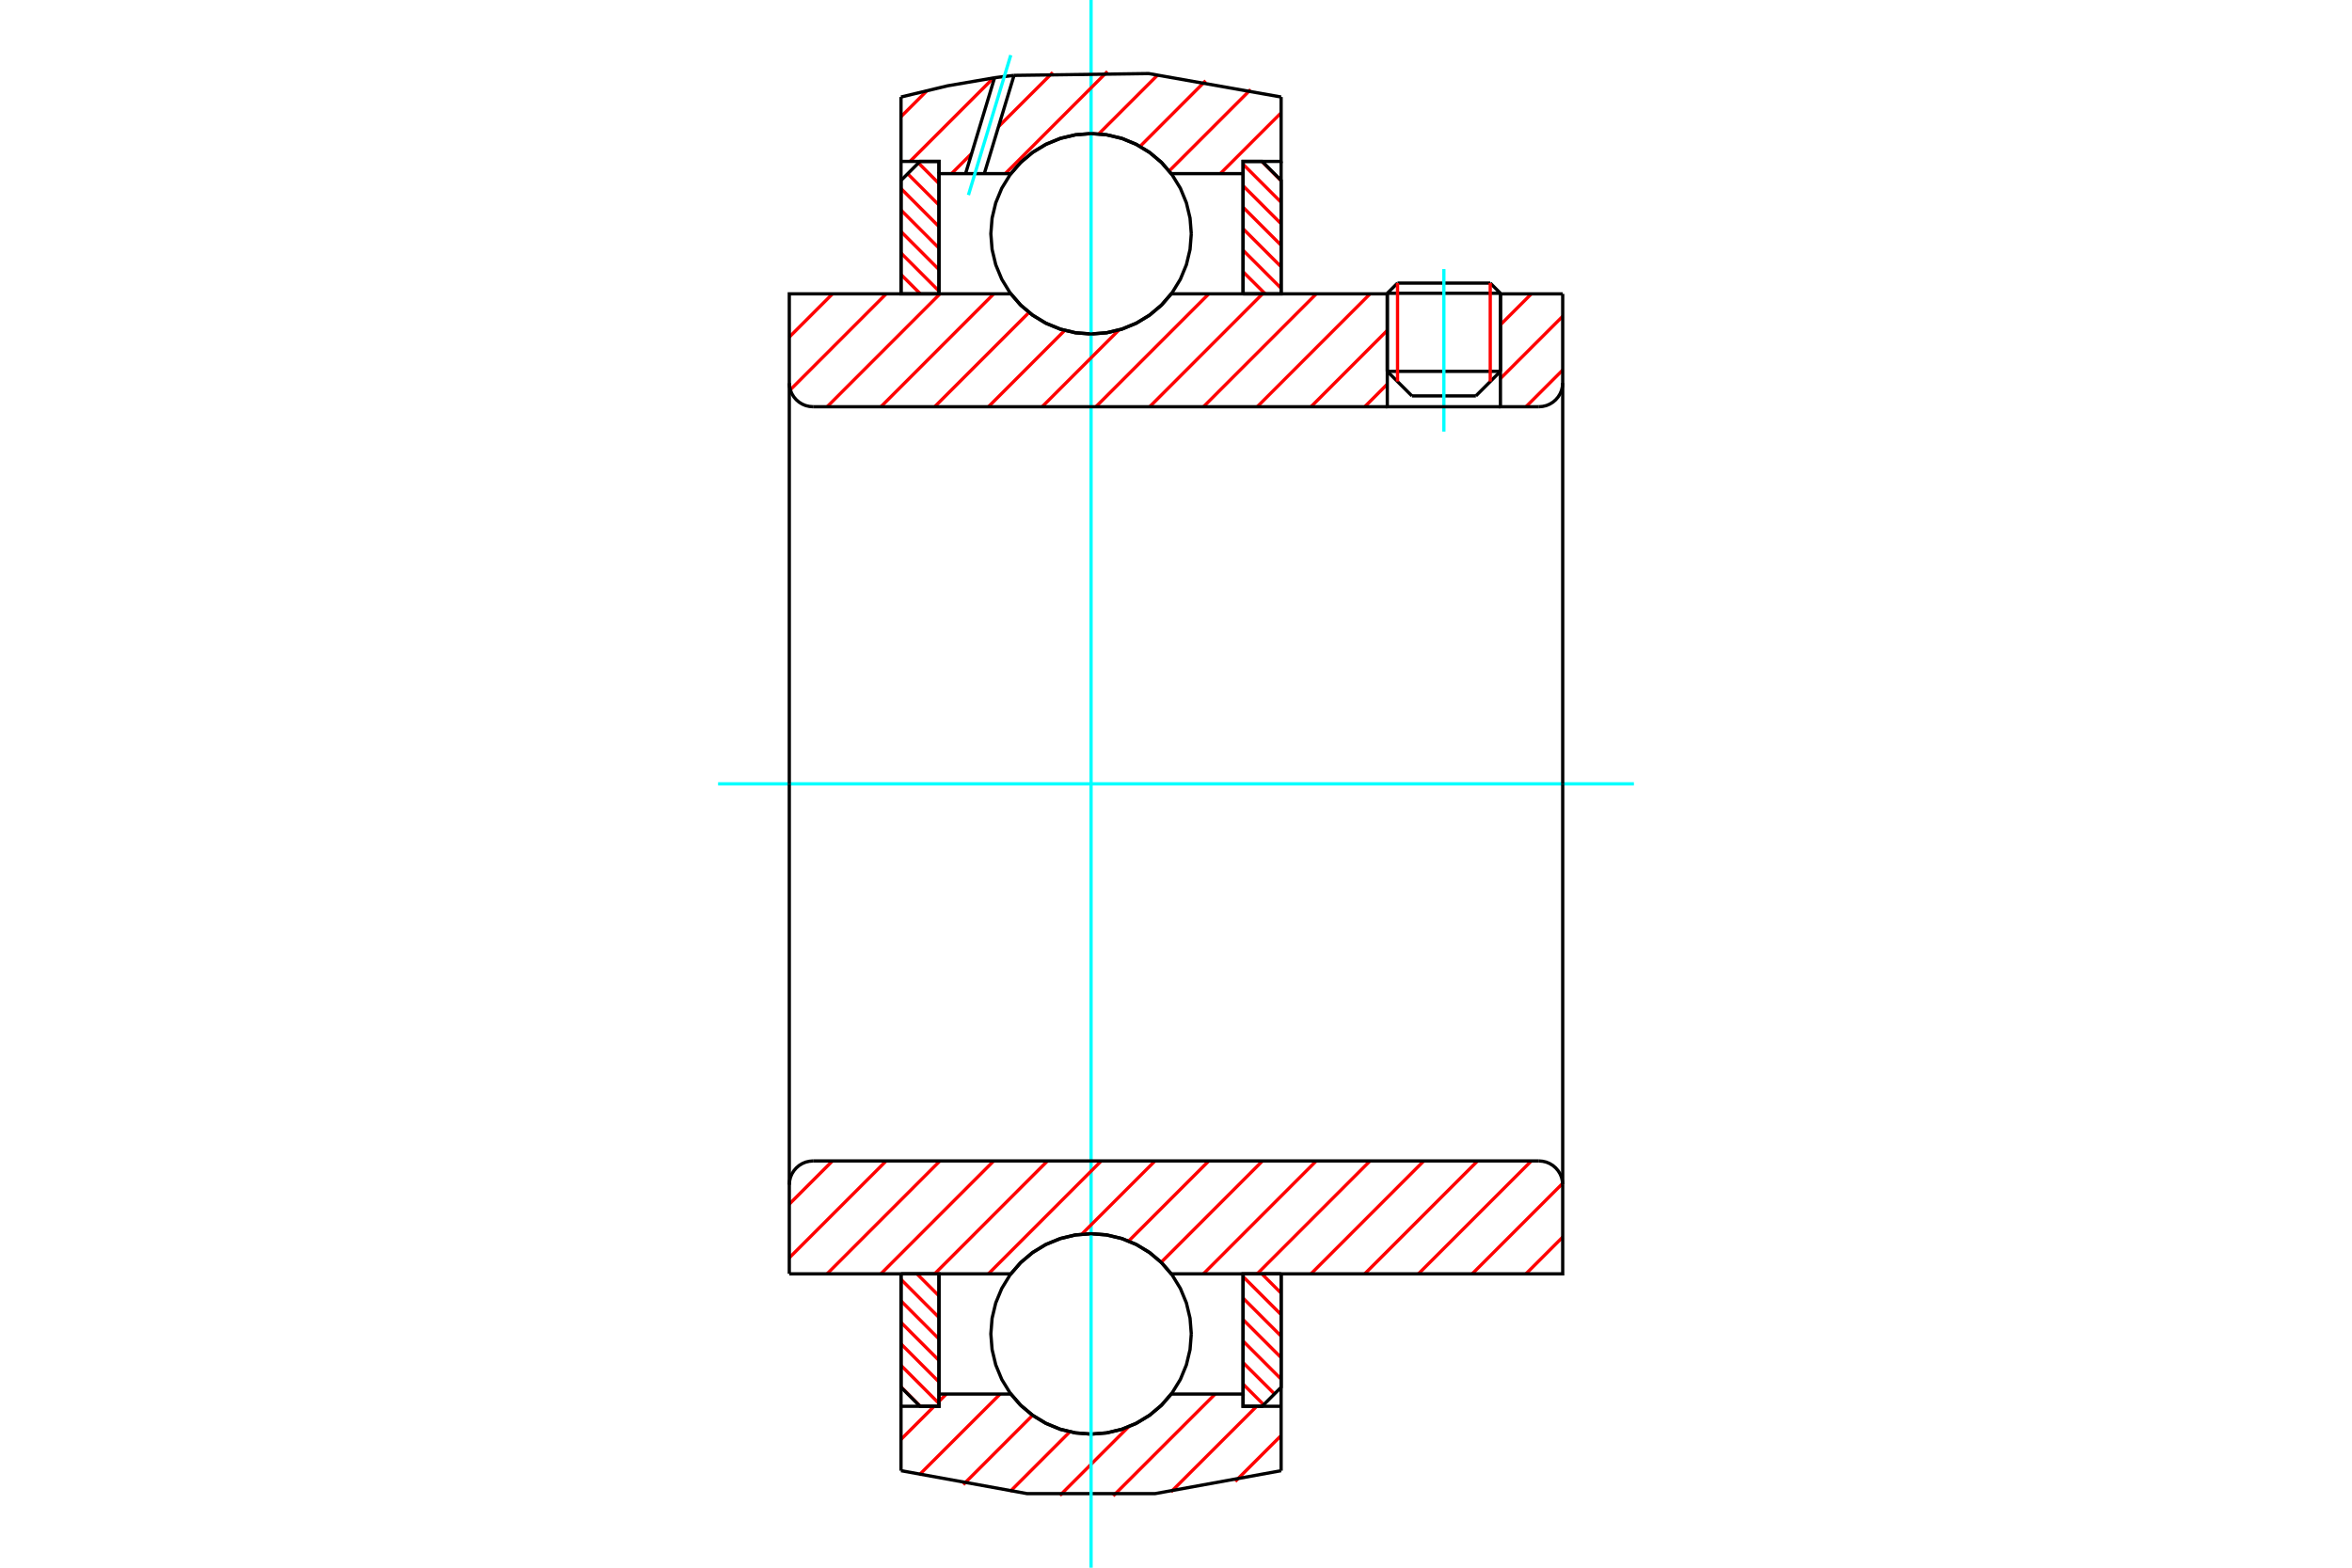 <?xml version="1.0" standalone="no"?>
<!DOCTYPE svg PUBLIC "-//W3C//DTD SVG 1.1//EN"
	"http://www.w3.org/Graphics/SVG/1.1/DTD/svg11.dtd">
<svg xmlns="http://www.w3.org/2000/svg" height="100%" width="100%" viewBox="0 0 36000 24000">
	<rect x="-1800" y="-1200" width="39600" height="26400" style="fill:#FFF"/>
	<g style="fill:none; fill-rule:evenodd" transform="matrix(1 0 0 1 0 0)">
		<g style="fill:none; stroke:#000; stroke-width:50; shape-rendering:geometricPrecision">
			<line x1="22966" y1="4490" x2="21234" y2="4490"/>
			<line x1="21391" y1="4334" x2="22810" y2="4334"/>
			<line x1="21234" y1="5685" x2="22966" y2="5685"/>
			<line x1="22590" y1="6061" x2="21611" y2="6061"/>
			<line x1="21391" y1="4334" x2="21234" y2="4490"/>
			<line x1="22966" y1="4490" x2="22810" y2="4334"/>
			<line x1="22590" y1="6061" x2="22966" y2="5685"/>
			<line x1="21234" y1="5685" x2="21611" y2="6061"/>
			<line x1="21234" y1="4490" x2="21234" y2="5685"/>
			<line x1="22966" y1="5685" x2="22966" y2="4490"/>
		</g>
		<g style="fill:none; stroke:#0FF; stroke-width:50; shape-rendering:geometricPrecision">
			<line x1="22100" y1="6607" x2="22100" y2="4119"/>
		</g>
		<g style="fill:none; stroke:#F00; stroke-width:50; shape-rendering:geometricPrecision">
			<line x1="22810" y1="4334" x2="22810" y2="5841"/>
			<line x1="21391" y1="5841" x2="21391" y2="4334"/>
			<line x1="13791" y1="21232" x2="14087" y2="21529"/>
			<line x1="13791" y1="20903" x2="14372" y2="21485"/>
			<line x1="13791" y1="20574" x2="14372" y2="21156"/>
			<line x1="13791" y1="20245" x2="14372" y2="20827"/>
			<line x1="13791" y1="19916" x2="14372" y2="20498"/>
			<line x1="13791" y1="19587" x2="14372" y2="20169"/>
			<line x1="14034" y1="19501" x2="14372" y2="19839"/>
			<line x1="14363" y1="19501" x2="14372" y2="19510"/>
		</g>
		<g style="fill:none; stroke:#000; stroke-width:50; shape-rendering:geometricPrecision">
			<polyline points="13791,19501 13791,21238 14082,21529 14372,21529 14372,19501 13791,19501"/>
		</g>
		<g style="fill:none; stroke:#0FF; stroke-width:50; shape-rendering:geometricPrecision">
			<line x1="10991" y1="12000" x2="25009" y2="12000"/>
		</g>
		<g style="fill:none; stroke:#F00; stroke-width:50; shape-rendering:geometricPrecision">
			<line x1="13791" y1="4203" x2="14087" y2="4499"/>
			<line x1="13791" y1="3874" x2="14372" y2="4456"/>
			<line x1="13791" y1="3545" x2="14372" y2="4127"/>
			<line x1="13791" y1="3216" x2="14372" y2="3798"/>
			<line x1="13791" y1="2887" x2="14372" y2="3469"/>
			<line x1="13893" y1="2660" x2="14372" y2="3139"/>
			<line x1="14058" y1="2495" x2="14372" y2="2810"/>
			<line x1="14363" y1="2471" x2="14372" y2="2481"/>
		</g>
		<g style="fill:none; stroke:#000; stroke-width:50; shape-rendering:geometricPrecision">
			<polyline points="14372,4499 14372,2471 14082,2471 13791,2762 13791,4499 14372,4499"/>
		</g>
		<g style="fill:none; stroke:#F00; stroke-width:50; shape-rendering:geometricPrecision">
			<line x1="19313" y1="19501" x2="19609" y2="19797"/>
			<line x1="19027" y1="19544" x2="19609" y2="20126"/>
			<line x1="19027" y1="19873" x2="19609" y2="20455"/>
			<line x1="19027" y1="20202" x2="19609" y2="20784"/>
			<line x1="19027" y1="20531" x2="19609" y2="21113"/>
			<line x1="19027" y1="20861" x2="19507" y2="21340"/>
			<line x1="19027" y1="21190" x2="19342" y2="21505"/>
			<line x1="19027" y1="21519" x2="19037" y2="21529"/>
		</g>
		<g style="fill:none; stroke:#000; stroke-width:50; shape-rendering:geometricPrecision">
			<polyline points="19609,19501 19609,21238 19318,21529 19027,21529 19027,19501 19609,19501"/>
		</g>
		<g style="fill:none; stroke:#F00; stroke-width:50; shape-rendering:geometricPrecision">
			<line x1="19313" y1="2471" x2="19609" y2="2768"/>
			<line x1="19027" y1="2515" x2="19609" y2="3097"/>
			<line x1="19027" y1="2844" x2="19609" y2="3426"/>
			<line x1="19027" y1="3173" x2="19609" y2="3755"/>
			<line x1="19027" y1="3502" x2="19609" y2="4084"/>
			<line x1="19027" y1="3831" x2="19609" y2="4413"/>
			<line x1="19027" y1="4161" x2="19366" y2="4499"/>
			<line x1="19027" y1="4490" x2="19037" y2="4499"/>
		</g>
		<g style="fill:none; stroke:#000; stroke-width:50; shape-rendering:geometricPrecision">
			<polyline points="19027,4499 19027,2471 19318,2471 19609,2762 19609,4499 19027,4499"/>
			<polyline points="18234,3579 18215,3339 18159,3105 18067,2882 17941,2677 17785,2494 17602,2338 17396,2212 17174,2120 16940,2064 16700,2045 16460,2064 16226,2120 16003,2212 15798,2338 15615,2494 15459,2677 15333,2882 15241,3105 15185,3339 15166,3579 15185,3819 15241,4053 15333,4275 15459,4481 15615,4664 15798,4820 16003,4946 16226,5038 16460,5094 16700,5113 16940,5094 17174,5038 17396,4946 17602,4820 17785,4664 17941,4481 18067,4275 18159,4053 18215,3819 18234,3579"/>
			<polyline points="18234,20421 18215,20181 18159,19947 18067,19725 17941,19519 17785,19336 17602,19180 17396,19054 17174,18962 16940,18906 16700,18887 16460,18906 16226,18962 16003,19054 15798,19180 15615,19336 15459,19519 15333,19725 15241,19947 15185,20181 15166,20421 15185,20661 15241,20895 15333,21118 15459,21323 15615,21506 15798,21662 16003,21788 16226,21880 16460,21936 16700,21955 16940,21936 17174,21880 17396,21788 17602,21662 17785,21506 17941,21323 18067,21118 18159,20895 18215,20661 18234,20421"/>
		</g>
		<g style="fill:none; stroke:#F00; stroke-width:50; shape-rendering:geometricPrecision">
			<line x1="19609" y1="21977" x2="18907" y2="22679"/>
			<line x1="19235" y1="21529" x2="17924" y2="22839"/>
			<line x1="18599" y1="21342" x2="17039" y2="22901"/>
			<line x1="17274" y1="21843" x2="16223" y2="22894"/>
			<line x1="16375" y1="21920" x2="15461" y2="22834"/>
			<line x1="15805" y1="21667" x2="14744" y2="22728"/>
			<line x1="15308" y1="21342" x2="14067" y2="22582"/>
			<line x1="14485" y1="21342" x2="14372" y2="21454"/>
			<line x1="14298" y1="21529" x2="13791" y2="22036"/>
		</g>
		<g style="fill:none; stroke:#000; stroke-width:50; shape-rendering:geometricPrecision">
			<polyline points="19609,19501 19609,21529 19609,22515"/>
			<polyline points="13791,22515 15720,22866 17680,22866 19609,22515"/>
			<polyline points="13791,22515 13791,21529 14372,21529 14372,21342 14372,19501"/>
			<polyline points="14372,21342 15472,21342 15629,21520 15811,21671 16014,21793 16233,21883 16464,21937 16700,21955 16936,21937 17167,21883 17386,21793 17589,21671 17771,21520 17927,21342 19027,21342 19027,19501"/>
			<polyline points="19027,21342 19027,21529 19609,21529"/>
			<line x1="13791" y1="21529" x2="13791" y2="19501"/>
		</g>
		<g style="fill:none; stroke:#0FF; stroke-width:50; shape-rendering:geometricPrecision">
			<line x1="16700" y1="24000" x2="16700" y2="0"/>
		</g>
		<g style="fill:none; stroke:#F00; stroke-width:50; shape-rendering:geometricPrecision">
			<line x1="19609" y1="1727" x2="18678" y2="2658"/>
			<line x1="19142" y1="1371" x2="17895" y2="2618"/>
			<line x1="18454" y1="1236" x2="17450" y2="2241"/>
			<line x1="17726" y1="1142" x2="16818" y2="2050"/>
			<line x1="16951" y1="1094" x2="15387" y2="2658"/>
			<line x1="16114" y1="1109" x2="15284" y2="1938"/>
			<line x1="14872" y1="2350" x2="14564" y2="2658"/>
			<line x1="15206" y1="1193" x2="13928" y2="2471"/>
			<line x1="14188" y1="1389" x2="13791" y2="1786"/>
		</g>
		<g style="fill:none; stroke:#000; stroke-width:50; shape-rendering:geometricPrecision">
			<polyline points="13791,4499 13791,2471 13791,1485"/>
			<polyline points="15223,1190 14502,1314 13791,1485"/>
			<polyline points="15521,1154 15372,1171 15223,1190"/>
			<polyline points="19609,1485 17581,1126 15521,1154"/>
			<polyline points="19609,1485 19609,2471 19027,2471 19027,2658 19027,4499"/>
			<polyline points="19027,2658 17927,2658 17771,2480 17589,2329 17386,2207 17167,2117 16936,2063 16700,2045 16464,2063 16233,2117 16014,2207 15811,2329 15629,2480 15472,2658 15066,2658 14779,2658 14372,2658 14372,4499"/>
			<polyline points="14372,2658 14372,2471 13791,2471"/>
			<line x1="19609" y1="2471" x2="19609" y2="4499"/>
		</g>
		<g style="fill:none; stroke:#0FF; stroke-width:50; shape-rendering:geometricPrecision">
			<line x1="14823" y1="2986" x2="15471" y2="844"/>
		</g>
		<g style="fill:none; stroke:#000; stroke-width:50; shape-rendering:geometricPrecision">
			<line x1="14779" y1="2658" x2="15223" y2="1190"/>
			<line x1="15066" y1="2658" x2="15521" y2="1154"/>
		</g>
		<g style="fill:none; stroke:#F00; stroke-width:50; shape-rendering:geometricPrecision">
			<line x1="23919" y1="18939" x2="23357" y2="19501"/>
			<line x1="23918" y1="18117" x2="22534" y2="19501"/>
			<line x1="23439" y1="17773" x2="21711" y2="19501"/>
			<line x1="22616" y1="17773" x2="20889" y2="19501"/>
			<line x1="21793" y1="17773" x2="20066" y2="19501"/>
			<line x1="20970" y1="17773" x2="19243" y2="19501"/>
			<line x1="20147" y1="17773" x2="18420" y2="19501"/>
			<line x1="19324" y1="17773" x2="17773" y2="19325"/>
			<line x1="18502" y1="17773" x2="17275" y2="19000"/>
			<line x1="17679" y1="17773" x2="16558" y2="18894"/>
			<line x1="16856" y1="17773" x2="15129" y2="19501"/>
			<line x1="16033" y1="17773" x2="14306" y2="19501"/>
			<line x1="15210" y1="17773" x2="13483" y2="19501"/>
			<line x1="14387" y1="17773" x2="12660" y2="19501"/>
			<line x1="13564" y1="17773" x2="12081" y2="19256"/>
			<line x1="12742" y1="17773" x2="12081" y2="18434"/>
		</g>
		<g style="fill:none; stroke:#000; stroke-width:50; shape-rendering:geometricPrecision">
			<line x1="12081" y1="12000" x2="12081" y2="19501"/>
			<polyline points="12445,17773 12388,17778 12332,17791 12280,17813 12231,17843 12188,17880 12151,17923 12121,17972 12099,18024 12086,18080 12081,18137"/>
			<line x1="12445" y1="17773" x2="23555" y2="17773"/>
			<polyline points="23919,18137 23914,18080 23901,18024 23879,17972 23849,17923 23812,17880 23769,17843 23720,17813 23668,17791 23612,17778 23555,17773"/>
			<polyline points="23919,18137 23919,19501 23337,19501 17927,19501 17771,19323 17589,19171 17386,19049 17167,18960 16936,18905 16700,18887 16464,18905 16233,18960 16014,19049 15811,19171 15629,19323 15472,19501 12663,19501 12081,19501"/>
			<line x1="23919" y1="12000" x2="23919" y2="18137"/>
		</g>
		<g style="fill:none; stroke:#F00; stroke-width:50; shape-rendering:geometricPrecision">
			<line x1="23919" y1="5665" x2="23357" y2="6227"/>
			<line x1="23919" y1="4842" x2="22966" y2="5795"/>
			<line x1="23439" y1="4499" x2="22966" y2="4972"/>
			<line x1="21234" y1="5881" x2="20889" y2="6227"/>
			<line x1="21234" y1="5058" x2="20066" y2="6227"/>
			<line x1="20970" y1="4499" x2="19243" y2="6227"/>
			<line x1="20147" y1="4499" x2="18420" y2="6227"/>
			<line x1="19324" y1="4499" x2="17597" y2="6227"/>
			<line x1="18502" y1="4499" x2="16774" y2="6227"/>
			<line x1="17126" y1="5052" x2="15951" y2="6227"/>
			<line x1="16297" y1="5058" x2="15129" y2="6227"/>
			<line x1="15750" y1="4783" x2="14306" y2="6227"/>
			<line x1="15210" y1="4499" x2="13483" y2="6227"/>
			<line x1="14387" y1="4499" x2="12660" y2="6227"/>
			<line x1="13564" y1="4499" x2="12097" y2="5967"/>
			<line x1="12742" y1="4499" x2="12081" y2="5160"/>
		</g>
		<g style="fill:none; stroke:#000; stroke-width:50; shape-rendering:geometricPrecision">
			<line x1="23919" y1="12000" x2="23919" y2="4499"/>
			<polyline points="23555,6227 23612,6222 23668,6209 23720,6187 23769,6157 23812,6120 23849,6077 23879,6028 23901,5976 23914,5920 23919,5863"/>
			<polyline points="23555,6227 22966,6227 22966,4499"/>
			<polyline points="22966,6227 21234,6227 21234,4499"/>
			<line x1="21234" y1="6227" x2="12445" y2="6227"/>
			<polyline points="12081,5863 12086,5920 12099,5976 12121,6028 12151,6077 12188,6120 12231,6157 12280,6187 12332,6209 12388,6222 12445,6227"/>
			<polyline points="12081,5863 12081,4499 12663,4499 15472,4499 15629,4677 15811,4829 16014,4951 16233,5040 16464,5095 16700,5113 16936,5095 17167,5040 17386,4951 17589,4829 17771,4677 17927,4499 21234,4499"/>
			<line x1="22966" y1="4499" x2="23919" y2="4499"/>
			<line x1="12081" y1="12000" x2="12081" y2="5863"/>
		</g>
	</g>
</svg>
